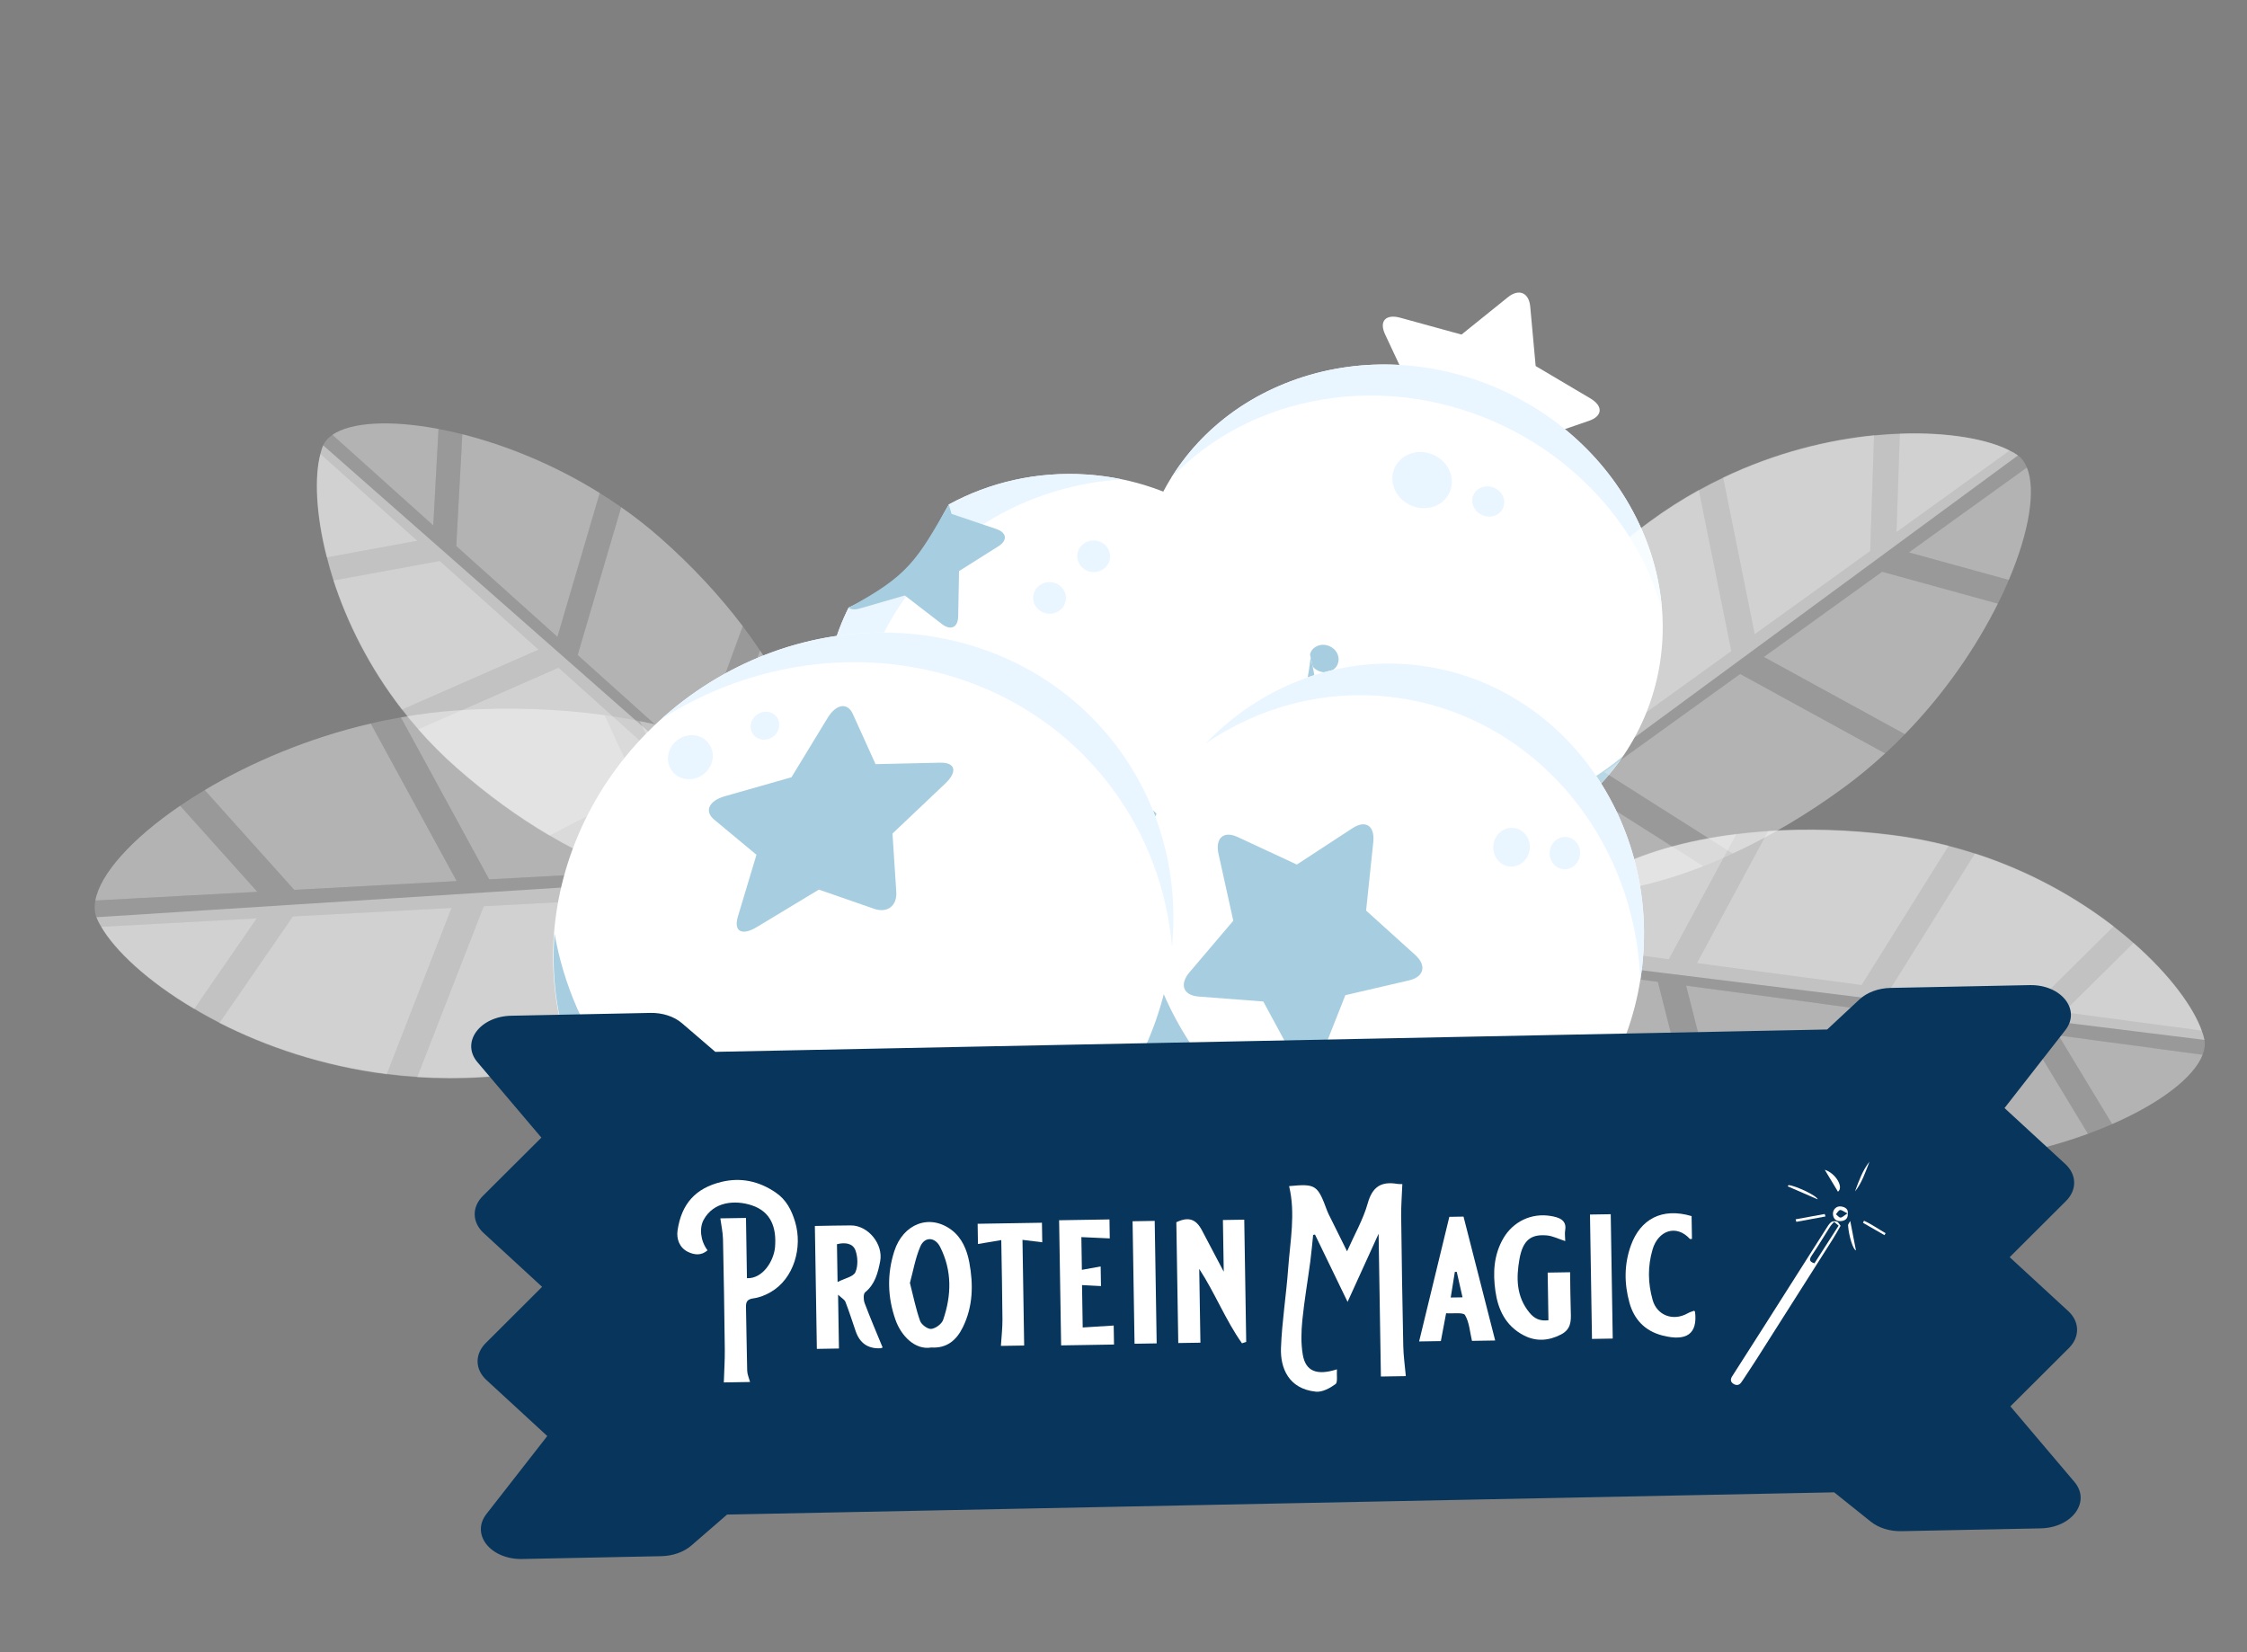 <svg width="136" height="100" viewBox="0 0 136 100" fill="none" xmlns="http://www.w3.org/2000/svg">
<rect x="0" y="0" width="136" height="100" fill="#808080" stroke="none"/>
<g clip-path="url(#clip0_2445_8965)">
<path d="M91.266 17.989L88.458 20.25L84.752 19.231C83.87 18.989 83.458 19.439 83.833 20.238L85.405 23.592L83.442 26.555C82.975 27.259 83.325 27.795 84.225 27.75L88.006 27.562L90.498 30.412C91.092 31.09 91.72 30.97 91.902 30.143L92.666 26.674L96.171 25.471C97.003 25.186 97.041 24.577 96.254 24.111L92.946 22.154L92.618 18.561C92.54 17.707 91.934 17.451 91.266 17.989Z" fill="white"/>
<path d="M77.773 23.21C69.874 26.388 66.582 35.178 70.423 42.843C74.264 50.508 83.782 54.146 91.682 50.967C99.582 47.79 102.874 39 99.033 31.335C95.192 23.671 85.674 20.032 77.773 23.21Z" fill="white"/>
<path d="M70.621 39.532C69.73 37.751 69.193 35.915 68.98 34.094C68.545 36.931 68.981 39.967 70.423 42.843C74.264 50.508 83.782 54.146 91.682 50.967C94.49 49.839 96.712 47.998 98.242 45.756C96.971 46.829 95.495 47.73 93.829 48.401C85.205 51.869 74.814 47.899 70.621 39.532Z" fill="#A7CEE0"/>
<path d="M77.772 23.211C74.754 24.426 72.411 26.46 70.879 28.936C73.183 26.515 76.34 24.788 80.065 24.177C89.123 22.692 98.174 28.351 100.589 36.883C100.446 35.03 99.941 33.152 99.031 31.336C95.191 23.672 85.673 20.033 77.772 23.211Z" fill="#EAF6FF"/>
<path d="M79.751 39.089C79.314 39.266 79.13 39.753 79.344 40.178C79.556 40.603 80.085 40.804 80.523 40.628C80.96 40.453 81.143 39.964 80.93 39.54C80.717 39.115 80.189 38.914 79.751 39.089Z" fill="#A7CEE0"/>
<path d="M73.542 38.898C72.904 39.155 72.64 39.863 72.949 40.481C73.258 41.101 74.025 41.393 74.662 41.137C75.3 40.88 75.565 40.171 75.255 39.554C74.945 38.936 74.178 38.643 73.542 38.898Z" fill="#A7CEE0"/>
<path d="M78.9 43.719C78.172 44.011 77.868 44.822 78.222 45.531C78.576 46.237 79.454 46.574 80.183 46.28C80.913 45.986 81.217 45.176 80.862 44.469C80.507 43.762 79.629 43.426 78.9 43.719Z" fill="#A7CEE0"/>
<path d="M89.654 29.505C89.173 29.699 88.972 30.235 89.206 30.703C89.44 31.168 90.021 31.39 90.501 31.197C90.982 31.004 91.183 30.468 90.949 30.001C90.715 29.534 90.135 29.313 89.654 29.505Z" fill="#EAF6FF"/>
<path d="M85.286 27.488C84.392 27.848 84.02 28.842 84.454 29.709C84.89 30.576 85.966 30.988 86.859 30.629C87.754 30.269 88.126 29.275 87.691 28.407C87.257 27.539 86.18 27.128 85.286 27.488Z" fill="#EAF6FF"/>
<path d="M89.668 52.074C92.083 54.717 97.271 54.706 103.089 52.427L95.691 47.733L89.668 52.074Z" fill="white" fill-opacity="0.4"/>
<path d="M115.535 33.436L121.582 35.103C122.833 32.171 123.231 29.633 122.677 28.294L115.535 33.436Z" fill="white" fill-opacity="0.4"/>
<path d="M106.758 39.762L115.292 44.436C117.737 41.928 119.63 39.13 120.921 36.536L113.914 34.605L106.758 39.762Z" fill="white" fill-opacity="0.4"/>
<path d="M97.086 46.728L104.87 51.662C107.103 50.631 109.394 49.285 111.631 47.64C112.499 47.001 113.322 46.319 114.097 45.599L105.324 40.793L97.086 46.728Z" fill="white" fill-opacity="0.4"/>
<path d="M105.864 39.27L105.854 39.291L105.885 39.279L105.864 39.27Z" fill="white" fill-opacity="0.4"/>
<path d="M92.995 37.959C89.017 42.767 87.314 47.7 88.861 50.88L95.231 46.289L92.995 37.959Z" fill="white" fill-opacity="0.4"/>
<path d="M114.987 26.241L114.785 32.207L121.638 27.267C120.325 26.588 117.938 26.13 114.987 26.241Z" fill="white" fill-opacity="0.4"/>
<path d="M104.291 28.898L106.204 38.388L113.195 33.353L113.428 26.34C110.631 26.615 107.461 27.387 104.291 28.898Z" fill="white" fill-opacity="0.4"/>
<path d="M99.817 31.578C97.715 33.124 95.851 34.793 94.268 36.506L96.627 45.288L104.787 39.409L102.819 29.654C101.812 30.212 100.803 30.852 99.817 31.578Z" fill="white" fill-opacity="0.4"/>
<path d="M105.862 39.27L105.852 39.291L105.883 39.279L105.862 39.27Z" fill="white" fill-opacity="0.2"/>
<path d="M105.862 39.27L105.852 39.291L105.883 39.279L105.862 39.27Z" fill="white" fill-opacity="0.2"/>
<path d="M105.862 39.27L105.852 39.291L105.883 39.279L105.862 39.27Z" fill="white" fill-opacity="0.2"/>
<path d="M102.837 29.671C103.329 29.399 103.816 29.148 104.31 28.915C107.482 27.404 110.651 26.633 113.447 26.357C113.982 26.308 114.505 26.27 115.006 26.258C117.958 26.147 120.346 26.606 121.658 27.284C121.841 27.369 122 27.466 122.139 27.562C122.138 27.563 122.139 27.563 122.14 27.564L89.353 51.684C89.352 51.684 89.352 51.683 89.351 51.682C89.17 51.436 89.012 51.175 88.88 50.896C87.334 47.716 89.037 42.784 93.015 37.976C93.413 37.486 93.837 37.001 94.285 36.522C95.869 34.81 97.732 33.141 99.835 31.594C100.82 30.869 101.828 30.229 102.837 29.671Z" fill="white" fill-opacity="0.4"/>
<path d="M96.626 45.288L94.266 36.506C93.818 36.986 93.395 37.469 92.996 37.959L95.231 46.289L88.861 50.88C88.993 51.159 89.15 51.419 89.333 51.666C89.436 51.809 89.551 51.945 89.666 52.074L95.689 47.734L103.088 52.427C103.676 52.196 104.27 51.943 104.872 51.663L97.088 46.729L105.326 40.794L114.099 45.6C114.513 45.224 114.913 44.834 115.292 44.437L106.758 39.763L113.914 34.605L120.922 36.537C121.164 36.055 121.385 35.577 121.582 35.105L115.535 33.437L122.677 28.295C122.547 27.974 122.36 27.719 122.119 27.546C121.98 27.45 121.821 27.353 121.639 27.268L114.785 32.208L114.987 26.241C114.485 26.253 113.963 26.292 113.427 26.341L113.195 33.354L106.204 38.389L104.291 28.899C103.797 29.131 103.309 29.383 102.817 29.655L104.784 39.41L96.626 45.288ZM105.865 39.27L105.886 39.28L105.854 39.291L105.865 39.27Z" fill="white" fill-opacity="0.2"/>
<path d="M92.987 58.441C92.926 62.02 96.705 65.577 102.499 67.919L100.345 59.425L92.987 58.441Z" fill="white" fill-opacity="0.4"/>
<path d="M124.59 62.669L127.839 68.036C130.762 66.764 132.796 65.193 133.312 63.84L124.59 62.669Z" fill="white" fill-opacity="0.4"/>
<path d="M113.865 61.237L116.856 70.496C120.355 70.354 123.653 69.621 126.375 68.623L122.609 62.406L113.865 61.237Z" fill="white" fill-opacity="0.4"/>
<path d="M102.053 59.655L104.32 68.587C106.65 69.374 109.24 69.969 111.996 70.31C113.066 70.443 114.132 70.511 115.189 70.521L112.116 61.001L102.053 59.655Z" fill="white" fill-opacity="0.4"/>
<path d="M113.554 60.266L113.533 60.273L113.563 60.286L113.554 60.266Z" fill="white" fill-opacity="0.4"/>
<path d="M105.103 50.471C98.909 51.233 94.283 53.648 93.223 57.02L101.005 58.06L105.103 50.471Z" fill="white" fill-opacity="0.4"/>
<path d="M129.136 57.065L124.891 61.262L133.264 62.38C132.776 60.985 131.357 59.011 129.136 57.065Z" fill="white" fill-opacity="0.4"/>
<path d="M119.538 51.648L114.408 59.858L122.947 61.001L127.934 56.065C125.713 54.345 122.88 52.728 119.538 51.648Z" fill="white" fill-opacity="0.4"/>
<path d="M114.444 50.52C111.854 50.199 109.353 50.131 107.025 50.288L102.707 58.291L112.675 59.624L117.947 51.185C116.831 50.898 115.659 50.671 114.444 50.52Z" fill="white" fill-opacity="0.4"/>
<path d="M113.556 60.266L113.535 60.273L113.565 60.286L113.556 60.266Z" fill="white" fill-opacity="0.2"/>
<path d="M113.556 60.266L113.535 60.273L113.565 60.286L113.556 60.266Z" fill="white" fill-opacity="0.2"/>
<path d="M113.556 60.266L113.535 60.273L113.565 60.286L113.556 60.266Z" fill="white" fill-opacity="0.2"/>
<path d="M117.949 51.21C118.493 51.35 119.021 51.502 119.54 51.673C122.881 52.753 125.715 54.37 127.936 56.09C128.359 56.422 128.766 56.753 129.137 57.089C131.357 59.036 132.777 61.01 133.265 62.406C133.341 62.592 133.389 62.772 133.424 62.937C133.424 62.938 133.423 62.938 133.423 62.939L93.027 57.941C93.027 57.941 93.028 57.94 93.028 57.939C93.065 57.635 93.129 57.338 93.226 57.045C94.287 53.672 98.912 51.257 105.105 50.496C105.732 50.414 106.374 50.353 107.027 50.313C109.355 50.157 111.856 50.224 114.446 50.544C115.662 50.695 116.833 50.922 117.949 51.21Z" fill="white" fill-opacity="0.4"/>
<path d="M102.707 58.291L107.025 50.289C106.371 50.329 105.73 50.39 105.104 50.471L101.006 58.061L93.224 57.02C93.128 57.313 93.063 57.61 93.027 57.916C93.004 58.091 92.993 58.268 92.988 58.441L100.347 59.425L102.5 67.919C103.087 68.156 103.692 68.38 104.321 68.588L102.054 59.656L112.117 61.002L115.19 70.522C115.75 70.533 116.308 70.525 116.857 70.496L113.866 61.238L122.61 62.406L126.376 68.624C126.884 68.44 127.372 68.245 127.839 68.036L124.59 62.67L133.313 63.841C133.439 63.518 133.477 63.203 133.421 62.912C133.387 62.749 133.338 62.568 133.264 62.38L124.89 61.262L129.136 57.065C128.764 56.729 128.357 56.398 127.934 56.065L122.947 61.002L114.408 59.858L119.538 51.648C119.018 51.478 118.492 51.325 117.947 51.185L112.675 59.625L102.707 58.291ZM113.555 60.266L113.564 60.286L113.534 60.273L113.555 60.266Z" fill="white" fill-opacity="0.2"/>
<path d="M65.773 28.72C62.746 28.519 59.872 29.199 57.425 30.535C56.137 33.955 54.165 35.565 51.362 36.779C50.559 38.388 50.057 40.166 49.931 42.06C49.405 49.97 55.643 56.831 63.865 57.379C72.086 57.926 79.175 51.954 79.701 44.043C80.229 36.13 73.995 29.269 65.773 28.72Z" fill="white"/>
<path d="M60.044 55.365C58.691 55.275 57.386 55.04 56.137 54.688C58.33 56.211 60.972 57.186 63.864 57.379C72.085 57.927 79.174 51.955 79.7 44.044C79.799 42.575 79.663 41.141 79.326 39.777C78.319 49.089 69.842 56.019 60.044 55.365Z" fill="#A7CEE0"/>
<path d="M57.425 30.535C55.757 33.383 55.963 34.726 51.362 36.779C50.559 38.388 50.057 40.167 49.932 42.06C49.696 45.578 50.804 48.888 52.826 51.529C51.992 49.377 51.6 47.028 51.764 44.593C51.91 42.383 52.495 40.307 53.433 38.429C54.971 35.346 57.46 32.81 60.511 31.139C62.73 29.927 65.251 29.181 67.92 29.015C67.222 28.871 66.507 28.77 65.773 28.721C62.747 28.519 59.872 29.199 57.425 30.535Z" fill="#EAF6FF"/>
<path d="M60.296 32.016L57.591 31.102L57.427 30.536C55.488 33.912 54.98 34.844 51.363 36.78C51.502 36.894 51.732 36.918 52.028 36.832L54.764 36.041L57.007 37.769C57.54 38.181 57.978 37.98 57.994 37.324L58.046 34.566L60.433 33.06C61 32.7 60.938 32.233 60.296 32.016Z" fill="#A7CEE0"/>
<path d="M63.505 51.424C62.957 51.387 62.486 51.785 62.451 52.313C62.415 52.839 62.831 53.297 63.378 53.333C63.926 53.368 64.396 52.971 64.432 52.445C64.468 51.917 64.052 51.461 63.505 51.424Z" fill="#A7CEE0"/>
<path d="M68.923 48.739C68.052 48.681 67.301 49.312 67.245 50.15C67.19 50.987 67.849 51.713 68.72 51.771C69.591 51.829 70.341 51.197 70.396 50.36C70.452 49.522 69.792 48.797 68.923 48.739Z" fill="#A7CEE0"/>
<path d="M64.458 48.442C64.043 48.414 63.686 48.715 63.66 49.114C63.632 49.513 63.947 49.859 64.361 49.887C64.775 49.915 65.133 49.613 65.159 49.214C65.187 48.815 64.872 48.47 64.458 48.442Z" fill="#A7CEE0"/>
<path d="M63.589 35.235C63.042 35.198 62.57 35.596 62.533 36.122C62.499 36.65 62.914 37.107 63.462 37.142C64.01 37.179 64.481 36.782 64.517 36.255C64.552 35.728 64.136 35.272 63.589 35.235Z" fill="#EAF6FF"/>
<path d="M66.26 32.713C65.713 32.678 65.24 33.075 65.205 33.602C65.17 34.13 65.585 34.585 66.132 34.622C66.679 34.659 67.151 34.26 67.187 33.734C67.222 33.208 66.807 32.749 66.26 32.713Z" fill="#EAF6FF"/>
<path d="M85.686 40.254C77.106 39.304 69.335 45.917 68.327 55.024C67.319 64.131 73.457 72.283 82.036 73.233C90.615 74.182 98.388 67.57 99.395 58.463C100.403 49.356 94.265 41.204 85.686 40.254Z" fill="white"/>
<path d="M85.687 40.254C80.828 39.716 76.23 41.604 72.971 44.998C76.175 42.817 80.061 41.728 84.113 42.177C92.631 43.12 98.957 50.526 99.279 59.329C99.324 59.043 99.364 58.755 99.397 58.463C100.404 49.356 94.266 41.204 85.687 40.254Z" fill="#EAF6FF"/>
<path d="M84.984 71.219C75.778 70.2 68.975 62.105 68.793 52.555C68.587 53.354 68.435 54.178 68.341 55.026C67.333 64.132 73.471 72.285 82.05 73.234C85.934 73.664 89.649 72.542 92.65 70.342C90.247 71.181 87.649 71.514 84.984 71.219Z" fill="#A7CEE0"/>
<path d="M85.656 57.797L82.684 55.113L83.118 50.966C83.221 49.98 82.655 49.604 81.856 50.128L78.492 52.327L74.911 50.661C74.059 50.264 73.54 50.722 73.751 51.684L74.645 55.728L71.998 58.843C71.368 59.586 71.613 60.244 72.545 60.316L76.46 60.616L78.406 64.208C78.868 65.062 79.537 65.012 79.902 64.092L81.429 60.233L85.278 59.338C86.193 59.127 86.362 58.435 85.656 57.797Z" fill="#A7CEE0"/>
<path d="M80.757 66.241C80.348 66.195 79.977 66.511 79.929 66.945C79.881 67.379 80.174 67.768 80.583 67.813C80.992 67.858 81.362 67.543 81.41 67.109C81.459 66.675 81.166 66.286 80.757 66.241Z" fill="#A7CEE0"/>
<path d="M86.543 66.439C85.906 66.369 85.331 66.859 85.256 67.534C85.181 68.209 85.636 68.813 86.272 68.884C86.908 68.954 87.484 68.464 87.559 67.789C87.633 67.114 87.179 66.51 86.543 66.439Z" fill="#A7CEE0"/>
<path d="M84.184 62.996C83.738 62.947 83.334 63.291 83.281 63.765C83.228 64.239 83.548 64.663 83.994 64.712C84.441 64.761 84.845 64.418 84.898 63.944C84.95 63.47 84.631 63.045 84.184 62.996Z" fill="#A7CEE0"/>
<path d="M94.824 50.66C94.317 50.603 93.859 50.993 93.799 51.532C93.74 52.069 94.102 52.55 94.609 52.606C95.115 52.662 95.574 52.272 95.633 51.735C95.693 51.197 95.331 50.716 94.824 50.66Z" fill="#EAF6FF"/>
<path d="M91.614 50.109C91.007 50.042 90.458 50.509 90.386 51.154C90.315 51.798 90.749 52.375 91.356 52.442C91.964 52.509 92.514 52.041 92.586 51.398C92.657 50.752 92.222 50.176 91.614 50.109Z" fill="#EAF6FF"/>
<path d="M51.118 52.067C50.442 48.128 45.562 45.011 38.722 43.645L42.843 52.514L51.118 52.067Z" fill="white" fill-opacity="0.4"/>
<path d="M15.579 53.979L10.904 48.767C7.96 50.768 6.056 52.912 5.77 54.504L15.579 53.979Z" fill="white" fill-opacity="0.4"/>
<path d="M27.64 53.328L22.44 43.791C18.632 44.673 15.166 46.161 12.389 47.819L17.808 53.859L27.64 53.328Z" fill="white" fill-opacity="0.4"/>
<path d="M40.925 52.614L36.586 43.285C33.867 42.908 30.904 42.791 27.809 42.988C26.609 43.065 25.424 43.21 24.263 43.419L29.607 53.223L40.925 52.614Z" fill="white" fill-opacity="0.4"/>
<path d="M28.181 54.329L28.204 54.316L28.167 54.308L28.181 54.329Z" fill="white" fill-opacity="0.4"/>
<path d="M39.48 63.319C46.116 61.201 50.69 57.593 51.154 53.673L42.402 54.146L39.48 63.319Z" fill="white" fill-opacity="0.4"/>
<path d="M11.754 61.071L15.541 55.586L6.124 56.095C6.949 57.525 8.914 59.395 11.754 61.071Z" fill="white" fill-opacity="0.4"/>
<path d="M23.407 65.022L27.331 54.953L17.728 55.468L13.281 61.917C16.074 63.344 19.517 64.53 23.407 65.022Z" fill="white" fill-opacity="0.4"/>
<path d="M29.229 65.204C32.136 65.018 34.893 64.574 37.413 63.919L40.491 54.246L29.281 54.85L25.249 65.201C26.531 65.284 27.865 65.29 29.229 65.204Z" fill="white" fill-opacity="0.4"/>
<path d="M28.183 54.331L28.206 54.318L28.169 54.309L28.183 54.331Z" fill="white" fill-opacity="0.2"/>
<path d="M28.183 54.331L28.206 54.318L28.169 54.309L28.183 54.331Z" fill="white" fill-opacity="0.2"/>
<path d="M28.183 54.331L28.206 54.318L28.169 54.309L28.183 54.331Z" fill="white" fill-opacity="0.2"/>
<path d="M25.239 65.173C24.613 65.132 24.005 65.074 23.4 64.995C19.509 64.502 16.066 63.316 13.274 61.891C12.742 61.613 12.228 61.334 11.749 61.043C8.909 59.367 6.943 57.497 6.12 56.069C5.998 55.879 5.908 55.691 5.835 55.518C5.836 55.517 5.836 55.516 5.835 55.515L51.179 52.622C51.18 52.623 51.18 52.624 51.18 52.625C51.202 52.965 51.192 53.306 51.148 53.647C50.684 57.567 46.111 61.174 39.474 63.292C38.805 63.513 38.114 63.712 37.405 63.892C34.885 64.546 32.128 64.991 29.22 65.176C27.856 65.264 26.524 65.257 25.239 65.173Z" fill="white" fill-opacity="0.4"/>
<path d="M40.491 54.247L37.414 63.92C38.124 63.739 38.813 63.54 39.483 63.32L42.405 54.147L51.157 53.674C51.201 53.333 51.211 52.994 51.188 52.651C51.176 52.455 51.151 52.258 51.121 52.067L42.846 52.514L38.724 43.644C38.032 43.507 37.321 43.386 36.587 43.286L40.926 52.614L29.608 53.224L24.264 43.419C23.648 43.524 23.038 43.648 22.441 43.792L27.64 53.329L17.808 53.86L12.389 47.82C11.871 48.127 11.376 48.443 10.906 48.768L15.581 53.98L5.772 54.505C5.7 54.885 5.722 55.238 5.844 55.545C5.916 55.719 6.007 55.906 6.127 56.096L15.544 55.587L11.758 61.071C12.236 61.362 12.75 61.64 13.283 61.918L17.729 55.469L27.332 54.954L23.409 65.023C24.013 65.102 24.622 65.161 25.249 65.201L29.282 54.85L40.491 54.247ZM28.184 54.33L28.169 54.308L28.206 54.317L28.184 54.33Z" fill="white" fill-opacity="0.2"/>
<path d="M48.35 51.669C50.278 48.943 49.236 44.218 46.002 39.371L43.197 47.045L48.35 51.669Z" fill="white" fill-opacity="0.4"/>
<path d="M26.224 31.804L26.541 25.963C23.62 25.406 21.228 25.548 20.119 26.319L26.224 31.804Z" fill="white" fill-opacity="0.4"/>
<path d="M33.736 38.545L36.298 29.839C33.527 28.11 30.601 26.941 27.98 26.281L27.614 33.05L33.736 38.545Z" fill="white" fill-opacity="0.4"/>
<path d="M42.006 45.971L44.954 37.897C43.57 36.068 41.889 34.248 39.944 32.537C39.19 31.873 38.404 31.259 37.595 30.696L34.96 39.645L42.006 45.971Z" fill="white" fill-opacity="0.4"/>
<path d="M33.463 39.457L33.484 39.463L33.467 39.435L33.463 39.457Z" fill="white" fill-opacity="0.4"/>
<path d="M34.827 51.442C39.999 54.111 44.833 54.682 47.422 52.64L41.973 47.749L34.827 51.442Z" fill="white" fill-opacity="0.4"/>
<path d="M19.777 33.736L25.254 32.732L19.39 27.47C19.033 28.802 19.089 31.068 19.777 33.736Z" fill="white" fill-opacity="0.4"/>
<path d="M24.325 42.952L32.592 39.321L26.614 33.953L20.178 35.135C20.985 37.629 22.318 40.363 24.325 42.952Z" fill="white" fill-opacity="0.4"/>
<path d="M27.657 46.499C29.484 48.107 31.375 49.473 33.251 50.575L40.784 46.679L33.805 40.413L25.308 44.146C26.016 44.953 26.801 45.744 27.657 46.499Z" fill="white" fill-opacity="0.4"/>
<path d="M33.461 39.46L33.483 39.465L33.465 39.438L33.461 39.46Z" fill="white" fill-opacity="0.2"/>
<path d="M33.461 39.46L33.483 39.465L33.465 39.438L33.461 39.46Z" fill="white" fill-opacity="0.2"/>
<path d="M33.461 39.46L33.483 39.465L33.465 39.438L33.461 39.46Z" fill="white" fill-opacity="0.2"/>
<path d="M25.319 44.124C24.974 43.73 24.648 43.337 24.337 42.933C22.33 40.343 20.997 37.608 20.19 35.117C20.039 34.639 19.9 34.17 19.789 33.715C19.102 31.048 19.045 28.781 19.402 27.451C19.443 27.267 19.5 27.103 19.56 26.957C19.561 26.957 19.561 26.957 19.561 26.956L48.058 52.034C48.057 52.035 48.057 52.035 48.056 52.036C47.868 52.25 47.662 52.446 47.434 52.622C44.844 54.663 40.012 54.092 34.839 51.423C34.314 51.158 33.788 50.868 33.263 50.555C31.387 49.452 29.496 48.086 27.669 46.478C26.811 45.724 26.028 44.933 25.319 44.124Z" fill="white" fill-opacity="0.4"/>
<path d="M40.782 46.679L33.25 50.575C33.776 50.888 34.301 51.177 34.827 51.443L41.972 47.75L47.421 52.642C47.649 52.466 47.855 52.271 48.044 52.056C48.153 51.933 48.255 51.802 48.35 51.671L43.197 47.046L46.002 39.372C45.674 38.881 45.326 38.39 44.951 37.897L42.004 45.971L34.957 39.645L37.593 30.696C37.167 30.394 36.733 30.107 36.295 29.84L33.733 38.545L27.611 33.05L27.978 26.281C27.49 26.156 27.011 26.05 26.541 25.965L26.224 31.806L20.119 26.32C19.852 26.502 19.657 26.724 19.547 26.978C19.487 27.123 19.43 27.287 19.389 27.47L25.253 32.733L19.776 33.736C19.887 34.19 20.026 34.658 20.177 35.137L26.613 33.955L32.591 39.323L24.325 42.954C24.635 43.357 24.96 43.752 25.307 44.146L33.804 40.413L40.782 46.679ZM33.462 39.457L33.466 39.435L33.483 39.463L33.462 39.457Z" fill="white" fill-opacity="0.2"/>
<path d="M63.151 71.053C71.592 64.626 73.555 53.006 67.536 45.099C61.518 37.193 49.793 35.993 41.351 42.42C32.909 48.846 30.947 60.466 36.965 68.373C42.985 76.28 54.709 77.48 63.151 71.053Z" fill="white"/>
<path d="M63.179 71.093C63.481 70.863 63.771 70.625 64.057 70.382C54.763 75.149 43.452 73.125 37.295 65.039C35.331 62.458 34.101 59.538 33.565 56.506C33.233 60.688 34.33 64.914 36.994 68.413C43.013 76.32 54.737 77.52 63.179 71.093Z" fill="#A7CEE0"/>
<path d="M67.187 47.549C69.407 50.465 70.633 53.842 70.937 57.309C71.347 53.028 70.265 48.682 67.537 45.099C61.518 37.192 49.794 35.992 41.352 42.42C40.891 42.771 40.452 43.141 40.03 43.521C49.126 37.731 60.949 39.354 67.187 47.549Z" fill="#EAF6FF"/>
<path d="M45.797 56.116L49.563 53.843L52.908 55.006C53.704 55.282 54.303 54.826 54.248 53.985L54.018 50.452L57.209 47.426C57.969 46.706 57.832 46.14 56.901 46.161L52.993 46.25L51.62 43.217C51.294 42.494 50.609 42.602 50.089 43.455L47.904 47.043L43.863 48.194C42.903 48.469 42.617 49.101 43.225 49.607L45.785 51.735L44.659 55.481C44.392 56.373 44.901 56.655 45.797 56.116Z" fill="#A7CEE0"/>
<path d="M62.674 68.564C63.508 67.93 63.701 66.782 63.107 66.003C62.513 65.221 61.355 65.103 60.522 65.737C59.688 66.372 59.496 67.519 60.089 68.301C60.683 69.08 61.841 69.199 62.674 68.564Z" fill="#A7CEE0"/>
<path d="M54.353 70.435C55.001 69.942 55.152 69.052 54.69 68.445C54.229 67.838 53.328 67.746 52.681 68.239C52.032 68.732 51.883 69.623 52.344 70.23C52.806 70.836 53.707 70.929 54.353 70.435Z" fill="#A7CEE0"/>
<path d="M57.218 66.101C57.711 65.726 57.825 65.049 57.475 64.588C57.124 64.127 56.439 64.057 55.947 64.431C55.454 64.806 55.34 65.484 55.692 65.946C56.041 66.406 56.726 66.476 57.218 66.101Z" fill="#A7CEE0"/>
<path d="M42.575 46.864C43.185 46.4 43.325 45.559 42.891 44.989C42.455 44.417 41.608 44.33 40.997 44.794C40.386 45.259 40.245 46.099 40.68 46.671C41.116 47.242 41.963 47.33 42.575 46.864Z" fill="#EAF6FF"/>
<path d="M46.799 44.582C47.188 44.286 47.28 43.75 47.004 43.387C46.725 43.023 46.187 42.969 45.798 43.264C45.408 43.559 45.318 44.094 45.596 44.459C45.871 44.822 46.413 44.878 46.799 44.582Z" fill="#EAF6FF"/>
<path d="M121.68 85.119L125.223 81.588C125.897 80.914 125.877 79.995 125.18 79.353L121.636 76.091L125.047 72.688C125.721 72.014 125.701 71.095 125.004 70.454L121.324 67.065L125.003 62.351C125.97 61.115 124.757 59.583 122.84 59.624L114.42 59.794C113.688 59.809 113.001 60.066 112.541 60.492L110.591 62.31L43.294 63.663L41.275 61.928C40.798 61.52 40.097 61.292 39.368 61.306L30.948 61.477C29.032 61.513 27.881 63.092 28.899 64.29L32.767 68.854L29.224 72.385C28.55 73.059 28.57 73.978 29.267 74.624L32.811 77.886L29.4 81.289C28.726 81.963 28.742 82.882 29.444 83.528L33.124 86.916L29.445 91.63C28.477 92.867 29.691 94.394 31.607 94.358L40.027 94.187C40.73 94.171 41.393 93.938 41.852 93.537L44.006 91.669L111.013 90.323L113.233 92.099C113.706 92.477 114.381 92.69 115.083 92.674L123.503 92.504C125.42 92.468 126.57 90.888 125.553 89.691L121.685 85.127L121.68 85.119Z" fill="#07355B"/>
<path d="M45.397 83.645L43.809 83.671C43.83 82.994 43.875 82.333 43.868 81.674C43.844 79.448 43.807 77.222 43.759 74.996C43.75 74.591 43.658 74.189 43.599 73.741L45.151 73.716L45.209 77.363C46.175 77.405 46.841 76.3 46.909 75.478C47.008 74.295 46.661 73.334 45.498 72.951C44.472 72.614 43.182 72.73 42.586 73.834C42.321 74.325 42.386 75.09 42.824 75.676C42.446 76.008 42.022 75.959 41.634 75.768C41.111 75.509 40.934 74.97 41.01 74.464C41.251 72.854 42.102 71.915 43.659 71.535C44.832 71.249 45.939 71.485 46.954 72.181C47.597 72.622 47.912 73.246 48.126 73.959C48.584 75.489 48.063 77.385 46.649 78.202C46.334 78.385 45.974 78.532 45.618 78.58C45.255 78.63 45.142 78.757 45.151 79.109C45.183 80.392 45.188 81.676 45.224 82.96C45.23 83.186 45.335 83.41 45.398 83.646L45.397 83.645Z" fill="white"/>
<path d="M74.067 76.97L74.017 73.841L75.309 73.82L75.427 81.219C75.343 81.247 75.256 81.275 75.171 81.303C74.176 79.899 73.543 78.27 72.584 76.8L72.656 81.266L71.315 81.287L71.198 73.976C71.93 73.628 72.385 73.771 72.752 74.473C73.162 75.257 73.577 76.038 74.067 76.97Z" fill="white"/>
<path d="M56.371 81.557C55.37 81.729 54.537 80.833 54.204 79.894C53.719 78.527 53.678 77.126 54.126 75.732C54.66 74.064 56.264 73.446 57.593 74.443C58.218 74.913 58.526 75.645 58.668 76.406C58.918 77.744 58.894 79.07 58.28 80.324C57.895 81.114 57.31 81.616 56.371 81.557ZM55.072 77.646C55.288 78.487 55.435 79.236 55.689 79.948C55.769 80.174 56.149 80.454 56.364 80.432C56.627 80.405 56.996 80.134 57.083 79.887C57.593 78.404 57.63 76.909 56.902 75.471C56.594 74.863 55.965 74.829 55.7 75.451C55.4 76.152 55.271 76.928 55.074 77.646L55.072 77.646Z" fill="white"/>
<path d="M50.778 81.619L49.44 81.641L49.32 74.201C50.079 74.189 50.788 74.169 51.497 74.168C52.552 74.167 53.475 75.311 53.271 76.348C53.132 77.051 52.963 77.725 52.362 78.217C52.247 78.312 52.26 78.673 52.331 78.866C52.668 79.763 53.046 80.644 53.422 81.558C53.375 81.575 53.33 81.602 53.283 81.604C52.535 81.639 52.037 81.294 51.789 80.569C51.586 79.977 51.396 79.379 51.17 78.796C51.117 78.658 50.943 78.568 50.725 78.363L50.778 81.622L50.778 81.619ZM50.693 77.595C51.135 77.367 51.652 77.271 51.773 76.999C51.941 76.623 51.922 76.07 51.774 75.672C51.609 75.234 51.12 75.186 50.657 75.306L50.694 77.595L50.693 77.595Z" fill="white"/>
<path d="M67.407 80.228L67.426 81.378L64.225 81.43L64.103 73.855L67.151 73.806L67.169 74.954C66.624 74.929 66.06 74.903 65.45 74.876L65.481 76.857C65.871 76.787 66.243 76.72 66.618 76.651L66.637 77.84C66.254 77.82 65.891 77.801 65.49 77.78L65.531 80.345C66.162 80.306 66.764 80.268 67.407 80.228Z" fill="white"/>
<path d="M61.989 81.438L60.58 81.46C60.614 80.912 60.676 80.388 60.673 79.864C60.663 78.302 60.629 76.742 60.602 75.057C60.1 75.141 59.653 75.215 59.191 75.293L59.172 74.069L63.064 74.006L63.083 75.189C62.699 75.142 62.294 75.092 61.886 75.042L61.988 81.438L61.989 81.438Z" fill="white"/>
<path d="M68.549 73.916L69.889 73.894L70.008 81.308L68.668 81.33L68.549 73.916Z" fill="white"/>
<path d="M78.028 71.789C79.638 71.637 79.748 71.709 80.329 73.292C80.385 73.441 80.462 73.581 80.533 73.724C80.849 74.363 81.166 75.001 81.531 75.736C81.985 74.709 82.509 73.806 82.783 72.828C83.071 71.798 83.626 71.502 84.549 71.651C84.683 71.673 84.82 71.663 84.877 71.666C84.852 72.319 84.8 72.953 84.806 73.587C84.837 76.215 84.878 78.842 84.933 81.469C84.946 82.067 85.032 82.663 85.088 83.29L83.579 83.314L83.44 74.672C82.819 76.036 82.216 77.36 81.562 78.796C80.886 77.399 80.238 76.061 79.59 74.722C79.553 74.73 79.515 74.737 79.478 74.745C79.421 75.278 79.378 75.811 79.308 76.339C79.149 77.53 78.943 78.718 78.824 79.913C78.756 80.599 78.737 81.315 78.851 81.989C79.019 82.987 79.688 83.272 80.918 82.879C80.893 83.224 80.977 83.668 80.832 83.773C80.492 84.021 80.028 84.272 79.641 84.231C77.982 84.058 77.484 82.788 77.531 81.574C77.592 79.969 77.853 78.373 77.967 76.768C78.086 75.111 78.423 73.452 78.022 71.787L78.028 71.789Z" fill="white"/>
<path d="M94.739 75.118C94.334 74.988 93.988 74.808 93.625 74.774C92.677 74.688 92.166 75.044 91.962 76.226C91.772 77.322 91.757 78.456 92.57 79.447C92.883 79.828 93.222 79.967 93.719 79.908L93.673 77.024L95.031 77.002C95.043 77.811 95.045 78.62 95.073 79.428C95.092 79.961 95.088 80.458 94.475 80.773C93.729 81.157 92.97 81.207 92.235 80.827C91.101 80.241 90.662 79.223 90.51 78.146C90.356 77.058 90.398 75.953 91.003 74.927C91.579 73.951 92.673 73.397 93.865 73.598C94.339 73.678 94.841 73.831 94.733 74.455C94.697 74.664 94.733 74.883 94.737 75.118L94.739 75.118Z" fill="white"/>
<path d="M87.721 73.649L88.58 73.635C89.216 76.127 89.857 78.631 90.496 81.133L89.091 81.155C88.961 80.605 88.932 80.036 88.671 79.596C88.564 79.416 87.949 79.515 87.526 79.484C87.416 80.068 87.317 80.594 87.208 81.169L85.892 81.19C86.496 78.699 87.104 76.194 87.721 73.648L87.721 73.649ZM88.519 78.519C88.392 77.96 88.281 77.469 88.17 76.979C88.131 76.98 88.094 76.98 88.055 76.981C87.974 77.486 87.892 77.991 87.805 78.532L88.519 78.521L88.519 78.519Z" fill="white"/>
<path d="M102.384 73.606L102.406 74.986C102.352 74.986 102.294 75.003 102.279 74.985C101.454 74.08 100.36 74.481 100.024 75.618C99.721 76.649 99.735 77.652 100.031 78.694C100.283 79.586 101.24 80.007 102.167 79.478C102.284 79.411 102.422 79.377 102.544 79.331C102.575 79.376 102.593 79.391 102.594 79.406C102.75 80.725 102.09 81.203 100.636 80.836C99.527 80.557 98.892 79.82 98.623 78.848C98.303 77.695 98.294 76.516 98.717 75.361C99.288 73.801 100.58 73.068 102.383 73.604L102.384 73.606Z" fill="white"/>
<path d="M96.355 81.038L96.234 73.51L97.49 73.49L97.611 81.017L96.355 81.038Z" fill="white"/>
<path d="M111.402 74.19C111.236 74.477 111.095 74.739 110.935 74.991C109.408 77.401 107.878 79.811 106.345 82.22C106.07 82.653 105.783 83.079 105.501 83.509C105.463 83.568 105.423 83.625 105.382 83.68C105.247 83.861 105.074 83.862 104.903 83.748C104.722 83.627 104.734 83.463 104.843 83.295C105.509 82.254 106.176 81.215 106.838 80.171C108.07 78.234 109.298 76.295 110.53 74.359C110.617 74.222 110.703 74.071 110.829 73.972C110.908 73.91 111.073 73.9 111.176 73.933C111.262 73.96 111.314 74.085 111.401 74.191L111.402 74.19ZM111.284 74.18C111.188 74.101 111.116 74.043 111.009 73.954C110.918 74.061 110.829 74.145 110.767 74.243C110.397 74.823 110.048 75.415 109.66 75.984C109.494 76.228 109.501 76.364 109.82 76.461C110.299 75.714 110.782 74.961 111.284 74.18L111.284 74.18Z" fill="white"/>
<path d="M111.836 73.459C111.861 73.784 111.637 73.901 111.385 73.909C111.106 73.917 110.945 73.739 110.939 73.468C110.932 73.209 111.149 72.985 111.418 73.019C111.677 73.052 111.882 73.18 111.836 73.459ZM111.815 73.442C111.6 73.336 111.476 73.224 111.37 73.238C111.276 73.251 111.204 73.403 111.121 73.493C111.214 73.565 111.31 73.698 111.399 73.694C111.51 73.689 111.615 73.57 111.815 73.442Z" fill="white"/>
<path d="M113.151 70.31C112.903 70.947 112.683 71.61 112.275 72.109C112.51 71.46 112.747 70.815 113.151 70.31Z" fill="white"/>
<path d="M112.818 73.885C113.278 74.093 113.689 74.388 114.126 74.638C114.103 74.678 114.08 74.718 114.058 74.758L112.758 74.01C112.778 73.968 112.798 73.927 112.818 73.885L112.818 73.885Z" fill="white"/>
<path d="M108.257 71.728C108.644 71.751 109.959 72.357 110.019 72.592C109.379 72.314 108.788 72.058 108.196 71.8C108.216 71.776 108.236 71.752 108.257 71.728Z" fill="white"/>
<path d="M110.443 70.8C111.104 71.006 111.608 71.861 111.243 72.127C110.973 71.679 110.732 71.28 110.443 70.8Z" fill="white"/>
<path d="M108.68 73.799C109.268 73.692 109.854 73.585 110.441 73.477C110.456 73.527 110.472 73.576 110.488 73.626C109.9 73.735 109.312 73.843 108.724 73.952C108.71 73.901 108.696 73.851 108.681 73.8L108.68 73.799Z" fill="white"/>
<path d="M111.987 73.899C112.114 74.556 112.222 75.112 112.331 75.678C112.159 75.645 111.894 74.788 111.854 74.162C111.85 74.097 111.921 74.026 111.987 73.899Z" fill="white"/>
</g>
<defs>
<clipPath id="clip0_2445_8965">
<rect width="136" height="100" fill="white"/>
</clipPath>
</defs>
</svg>
